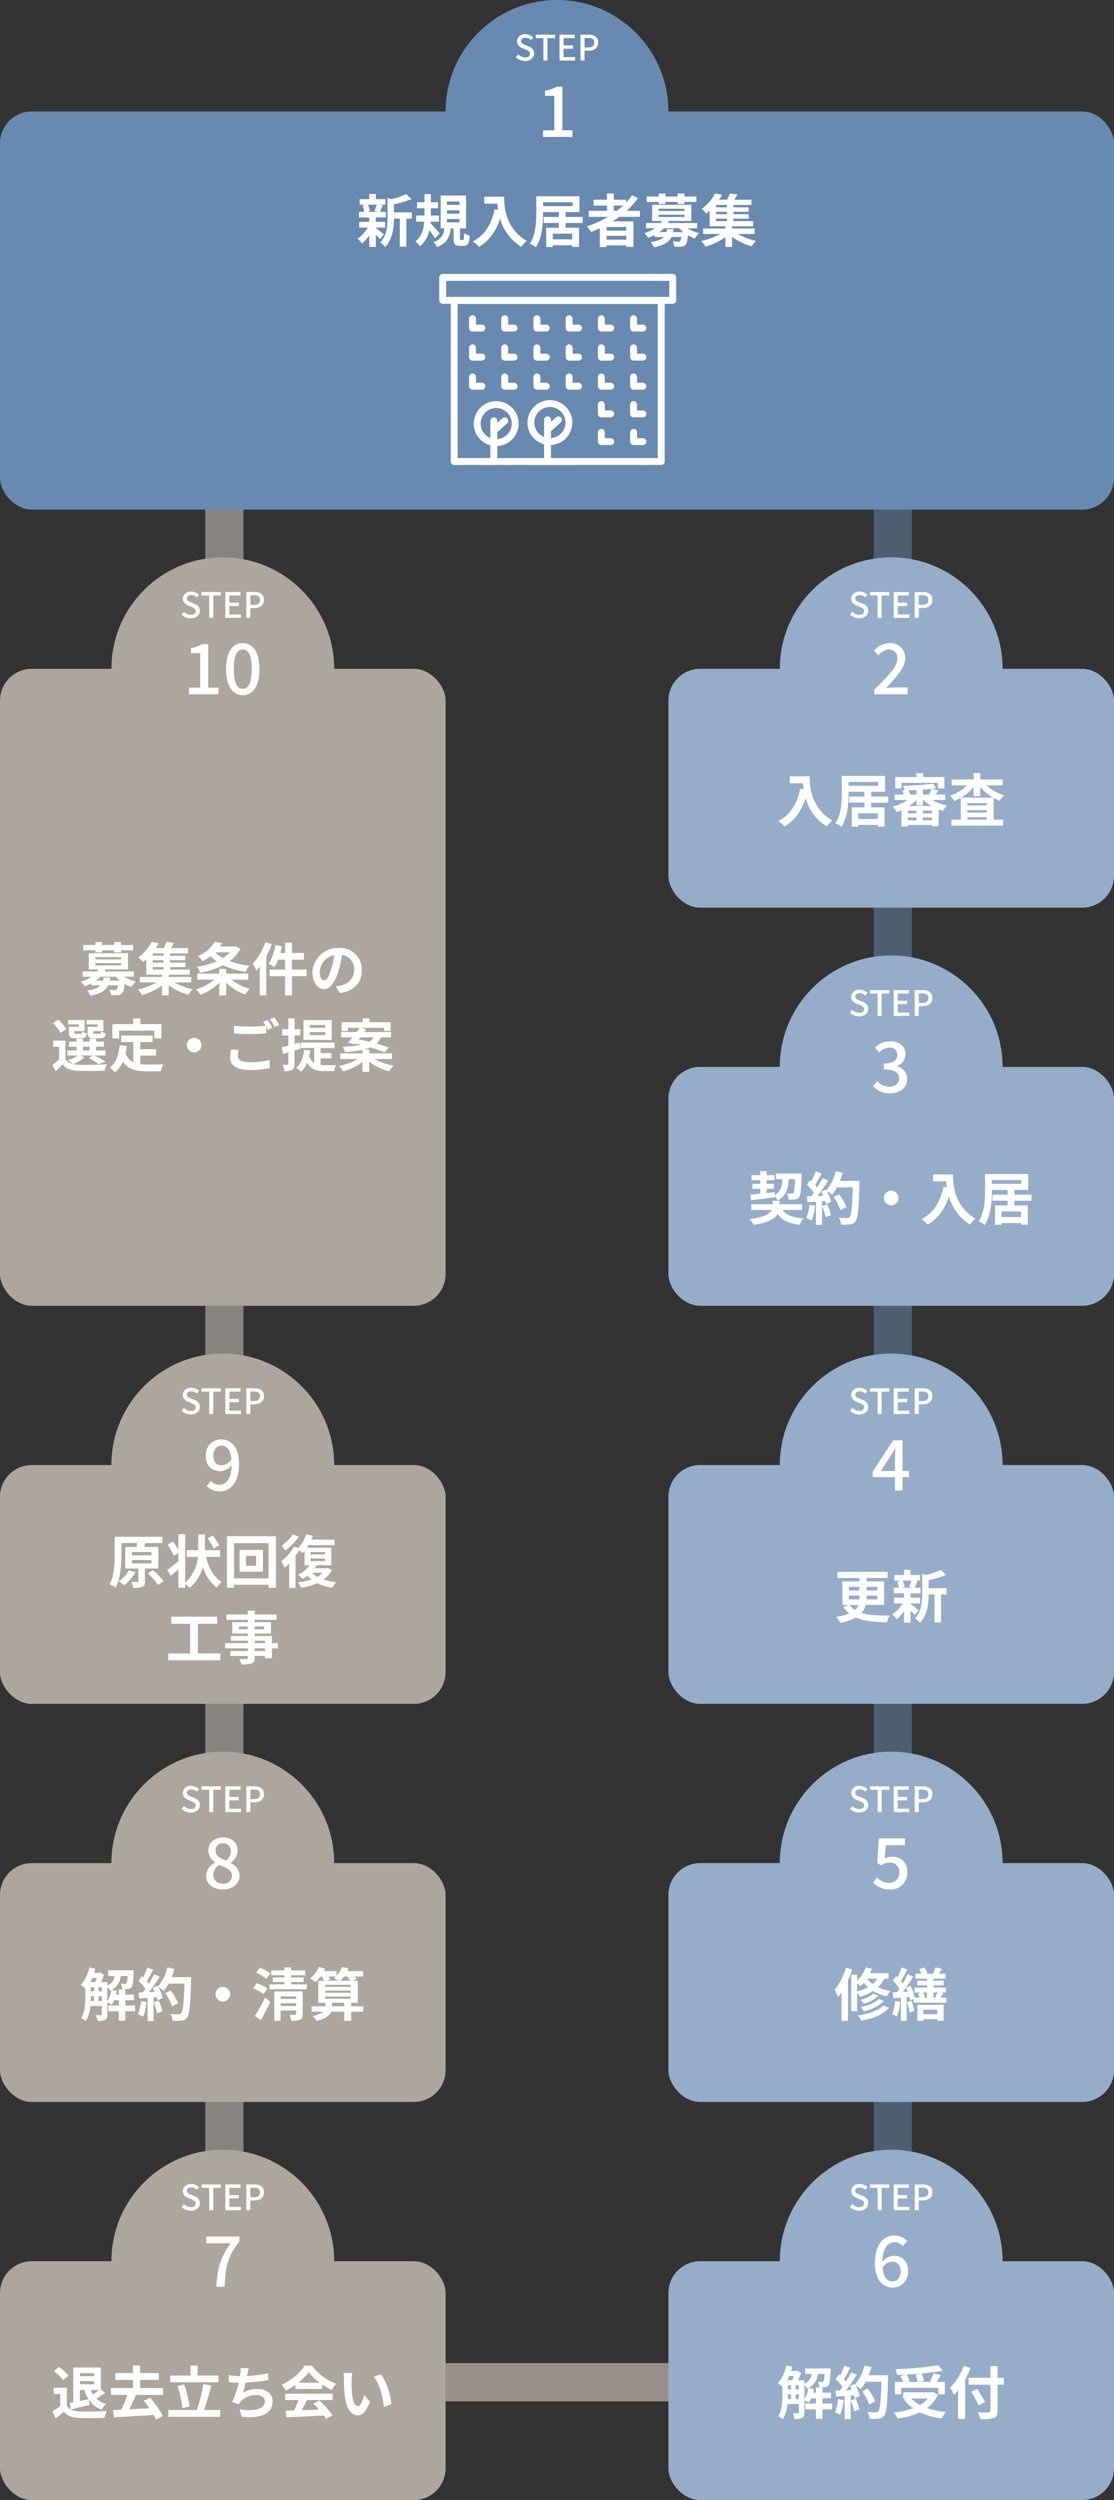 <svg xmlns="http://www.w3.org/2000/svg" xmlns:xlink="http://www.w3.org/1999/xlink" width="350" height="785" viewBox="0 0 350 785" preserveAspectRatio="none"><rect x="0" y="0" width="350" height="785" fill="#333333" stroke="none"/><defs><clipPath id="a"><rect width="74.444" height="60" fill="#fff"/></clipPath></defs><g transform="translate(-25 -1732)"><path d="M6,74H-6V0H6Z" transform="translate(237.5 2480) rotate(90)" fill="#c1b6ad" opacity="0.7"/><path d="M6,595H-6V0H6Z" transform="translate(305.5 1887)" fill="#688ab1" opacity="0.495"/><path d="M6,595H-6V0H6Z" transform="translate(95.5 1887)" fill="#aca69e" opacity="0.7"/><rect width="140" height="75" rx="10" transform="translate(235 1942)" fill="#95adc8"/><rect width="140" height="200" rx="10" transform="translate(25 1942)" fill="#aca69e"/><rect width="140" height="75" rx="10" transform="translate(235 2067)" fill="#95adc8"/><rect width="140" height="75" rx="10" transform="translate(235 2192)" fill="#95adc8"/><rect width="140" height="75" rx="10" transform="translate(25 2192)" fill="#aca69e"/><rect width="140" height="75" rx="10" transform="translate(235 2317)" fill="#95adc8"/><rect width="140" height="75" rx="10" transform="translate(25 2317)" fill="#aca69e"/><rect width="140" height="75" rx="10" transform="translate(235 2442)" fill="#95adc8"/><rect width="140" height="75" rx="10" transform="translate(25 2442)" fill="#aca69e"/><circle cx="35" cy="35" r="35" transform="translate(270 1907)" fill="#95adc8"/><circle cx="35" cy="35" r="35" transform="translate(60 1907)" fill="#aca69e"/><circle cx="35" cy="35" r="35" transform="translate(270 2032)" fill="#95adc8"/><circle cx="35" cy="35" r="35" transform="translate(270 2157)" fill="#95adc8"/><circle cx="35" cy="35" r="35" transform="translate(60 2157)" fill="#aca69e"/><circle cx="35" cy="35" r="35" transform="translate(270 2282)" fill="#95adc8"/><circle cx="35" cy="35" r="35" transform="translate(60 2282)" fill="#aca69e"/><circle cx="35" cy="35" r="35" transform="translate(270 2407)" fill="#95adc8"/><circle cx="35" cy="35" r="35" transform="translate(60 2407)" fill="#aca69e"/><circle cx="35" cy="35" r="35" transform="translate(165 1732)" fill="#688ab1"/><rect width="350" height="125" rx="10" transform="translate(25 1767)" fill="#688ab1"/><path d="M-56.682-11.718a13.454,13.454,0,0,1-.666,1.98l1.188.252h-3.528l.9-.252a7.1,7.1,0,0,0-.612-1.98Zm-.234,7.182h2.97v-1.8h-2.97V-7.722h3.132V-9.486H-55.6c.252-.54.54-1.26.864-2.034l-1.044-.2h1.854v-1.746h-2.988V-15.1h-2.07v1.638H-62.01v1.746h2.016l-1.1.252a8.339,8.339,0,0,1,.54,1.98h-1.656v1.764h3.222v1.386h-3.168v1.8h2.736a11.809,11.809,0,0,1-3.24,3.474A7.911,7.911,0,0,1-61.272.45a12.714,12.714,0,0,0,2.286-2.538V1.53h2.07V-2.3A16.845,16.845,0,0,1-55.6-.9l1.242-1.53c-.414-.324-1.908-1.512-2.556-1.962Zm11.3-4.788h-5.616v-2.52A29.169,29.169,0,0,0-45.7-13.5l-1.71-1.566A21.186,21.186,0,0,1-52-13.482l-1.242-.342V-7.6c0,2.484-.216,5.544-2.286,7.74A4.933,4.933,0,0,1-54,1.6c2.376-2.466,2.754-6.264,2.772-8.946h1.836v8.8h2.07v-8.8h1.71ZM-36.864-2.7c-.4-.5-2.124-2.484-2.88-3.258l.036-.432h2.61V-8.334h-2.538V-10.6h2.25v-1.89h-2.25v-2.574h-2v2.574h-2.34v1.89h2.34v2.268h-2.61V-6.39h2.538c-.18,2.268-.81,4.734-2.79,6.192a7.771,7.771,0,0,1,1.458,1.53A8.887,8.887,0,0,0-40.1-3.726a29.113,29.113,0,0,1,1.8,2.592Zm2.286-4.536h3.942v1.062h-3.942Zm0-2.736h3.942V-8.91h-3.942Zm0-2.754h3.942v1.062h-3.942ZM-30.186-.648c-.27,0-.306-.054-.306-.54v-3.1h1.926V-14.616h-7.992V-4.284h1.152a4.413,4.413,0,0,1-3.42,4.266,5.681,5.681,0,0,1,1.152,1.6C-34.506.378-33.7-1.638-33.39-4.284h.918v3.132c0,1.764.342,2.358,1.926,2.358h1.188c1.278,0,1.764-.648,1.944-3.2a6.033,6.033,0,0,1-1.764-.774c-.036,1.89-.108,2.124-.4,2.124Zm7.344-13.59v2.178h4.1c.054.612.126,1.26.252,1.944l-1.1-.2c-.99,4.734-3.132,8.208-6.876,10.1A17.1,17.1,0,0,1-24.5,1.53c3.132-1.872,5.292-4.86,6.642-8.892a15.209,15.209,0,0,0,6.624,8.874A11.524,11.524,0,0,1-9.5-.36c-6.624-3.906-7.11-10.476-7.11-13.878ZM4.77-.846h-6.1V-2.628h6.1ZM-4.374-12.492H4.9v1.224h-9.27ZM8.064-5.976V-7.884H2.7V-9.4H7.056v-4.968H-6.516V-9.09c0,2.844-.162,6.858-2.016,9.594A9.14,9.14,0,0,1-6.624,1.62c1.962-2.934,2.25-7.6,2.25-10.71V-9.4H.576v1.512h-4.77v1.908H.576V-4.5h-3.96V1.566h2.052v-.54h6.1v.522H6.912V-4.5H2.7V-5.976Zm9.774-5.472h2.934A24.58,24.58,0,0,1,18.828-9.81h-.99Zm3.924,7.866H15.57V-4.734h6.192ZM15.57-.738V-1.962h6.192V-.738ZM26.064-7.92V-9.81H21.888a26.328,26.328,0,0,0,3.546-3.96L23.6-14.706a21.92,21.92,0,0,1-1.854,2.286V-13.3H17.838v-1.944H15.714V-13.3h-4.23v1.854h4.23V-9.81H9.936v1.89h6.12A31.893,31.893,0,0,1,9.378-4.932a11.648,11.648,0,0,1,1.3,1.764c.918-.342,1.854-.738,2.754-1.134V1.584H15.57v-.54h6.192v.468h2.25V-6.48H17.46c.738-.468,1.422-.936,2.124-1.44Zm5.9-4.05h2.088v-.63h3.852v.63h2.106v-.63h3.8v-1.692h-3.8v-.936H37.908v.936H34.056v-.936H31.968v.936h-3.78V-12.6h3.78Zm2.61,7.92c-.054.342-.108.648-.18.936H32.184a9.3,9.3,0,0,0,1.4-1.206h4.824a10.033,10.033,0,0,0,1.26,1.206h-3.2a7.811,7.811,0,0,0,.162-.936ZM31.95-8.586h8.1v.72h-8.1Zm0-1.872h8.1v.7h-8.1ZM44.064-4.32V-5.976H34.848c.126-.216.234-.432.342-.648h7.02V-11.7H29.9v5.076h3.078a6.752,6.752,0,0,1-.432.648h-4.59V-4.32h2.808A12.238,12.238,0,0,1,27.4-2.808,4.772,4.772,0,0,1,28.62-1.3a18.349,18.349,0,0,0,2.07-.9v.612h2.88c-.7.738-1.944,1.26-4.158,1.6a5.973,5.973,0,0,1,1.026,1.638c3.258-.648,4.77-1.674,5.526-3.24h3.078a2.392,2.392,0,0,1-.378,1.3.789.789,0,0,1-.576.162c-.306,0-1.008-.018-1.728-.09a3.961,3.961,0,0,1,.522,1.674,20.281,20.281,0,0,0,2.16-.018A2.137,2.137,0,0,0,40.356.918c.4-.414.612-1.278.774-3.024A11.345,11.345,0,0,0,43.308-1.1a8.4,8.4,0,0,1,1.368-1.71A12.109,12.109,0,0,1,41.022-4.32Zm5.922-3.024h3.4v.774h-3.4Zm3.4-3.564h-3.4v-.738h3.4Zm0,2.16h-3.4V-9.5h3.4Zm8.694,6.21v-1.71H55.008v-.7h6.606V-6.57H55.44v-.774h4.788v-1.4H55.44V-9.5h4.77v-1.4H55.44v-.738h5.652V-13.3H55.71c.324-.5.666-1.08.972-1.656l-2.412-.288a16.4,16.4,0,0,1-.792,1.944H50.922a18.272,18.272,0,0,0,.972-1.548l-2.214-.414a14.462,14.462,0,0,1-4.266,4.9,6.729,6.729,0,0,1,1.512,1.44c.36-.288.7-.576,1.026-.882v4.86H52.9v.7H45.918v1.71h5.364A21.794,21.794,0,0,1,45.324-.324,11.586,11.586,0,0,1,46.692,1.44,20.159,20.159,0,0,0,52.9-1.53V1.548h2.106V-1.6A19.925,19.925,0,0,0,61.182,1.35,8.587,8.587,0,0,1,62.514-.36a21.216,21.216,0,0,1-5.76-2.178Z" transform="translate(200 1808)" fill="#fff"/><path d="M-31.842-14.238v2.178h4.1c.054.612.126,1.26.252,1.944l-1.1-.2c-.99,4.734-3.132,8.208-6.876,10.1A17.1,17.1,0,0,1-33.5,1.53c3.132-1.872,5.292-4.86,6.642-8.892a15.209,15.209,0,0,0,6.624,8.874A11.524,11.524,0,0,1-18.5-.36c-6.624-3.906-7.11-10.476-7.11-13.878ZM-4.23-.846h-6.1V-2.628h6.1Zm-9.144-11.646H-4.1v1.224h-9.27ZM-.936-5.976V-7.884H-6.3V-9.4h4.356v-4.968H-15.516V-9.09c0,2.844-.162,6.858-2.016,9.594A9.14,9.14,0,0,1-15.624,1.62c1.962-2.934,2.25-7.6,2.25-10.71V-9.4h4.95v1.512h-4.77v1.908h4.77V-4.5h-3.96V1.566h2.052v-.54h6.1v.522h2.142V-4.5H-6.3V-5.976ZM3.24-12.2H14.634v1.764h2.088V-14H10.08v-1.224H7.938V-14H1.26v3.564H3.24ZM5.6-4.914A16.236,16.236,0,0,0,7.938-6.75v1.656H9.954V-6.8H10.1a14.12,14.12,0,0,0,2.592,1.89ZM9.936-.432v-.882H12.8v.882ZM5.22-1.314H7.938v.882H5.22Zm2.718-1.3H5.22v-.846H7.938Zm4.86,0H9.936v-.846H12.8ZM7.938-8.532H5.994A4.961,4.961,0,0,0,5.4-9.846c.828-.018,1.692-.036,2.538-.09Zm2.016,0v-1.512c.936-.072,1.854-.162,2.7-.252a13.2,13.2,0,0,1-.774,1.764ZM16.992-6.8V-8.532H13.968c.252-.378.54-.81.846-1.26l-2.124-.522c.522-.054,1.008-.126,1.476-.2l-1.1-1.422a82.261,82.261,0,0,1-9.342.666,5.177,5.177,0,0,1,.432,1.386L3.4-9.738A7.33,7.33,0,0,1,3.96-8.532H1.044V-6.8H5.22A18.884,18.884,0,0,1,.414-4.68,8.29,8.29,0,0,1,1.782-2.988c.468-.162.936-.378,1.422-.594V1.512H5.22V1.044H12.8v.414H14.9V-3.834a13.05,13.05,0,0,0,1.332.468A7.914,7.914,0,0,1,17.55-5.058a17.917,17.917,0,0,1-4.7-1.746Zm4.986-.756a15.054,15.054,0,0,0,3.906-3.384v2.9H27.99v-2.826A14.957,14.957,0,0,0,32-7.56ZM23.94-.63v-.756h6.048V-.63Zm0-2.988h6.048v.756H23.94Zm6.048-1.476H23.94v-.72h6.048Zm5.04-6.3v-1.854H27.99v-2H25.884v2H18.99v1.854h4.842a14.045,14.045,0,0,1-5.346,3.24A8.96,8.96,0,0,1,19.818-6.5a15.134,15.134,0,0,0,2.034-.99V-.63h-2.97V1.242H35.154V-.63H32.2V-7.452a12.842,12.842,0,0,0,1.89.882,8.115,8.115,0,0,1,1.386-1.71,14.624,14.624,0,0,1-5.526-3.114Z" transform="translate(305 1990)" fill="#fff"/><path d="M-40.032-11.97h2.088v-.63h3.852v.63h2.106v-.63h3.8v-1.692h-3.8v-.936h-2.106v.936h-3.852v-.936h-2.088v.936h-3.78V-12.6h3.78Zm2.61,7.92c-.054.342-.108.648-.18.936h-2.214a9.3,9.3,0,0,0,1.4-1.206h4.824a10.033,10.033,0,0,0,1.26,1.206h-3.2a7.811,7.811,0,0,0,.162-.936ZM-40.05-8.586h8.1v.72h-8.1Zm0-1.872h8.1v.7h-8.1ZM-27.936-4.32V-5.976h-9.216c.126-.216.234-.432.342-.648h7.02V-11.7H-42.1v5.076h3.078a6.752,6.752,0,0,1-.432.648h-4.59V-4.32h2.808A12.238,12.238,0,0,1-44.6-2.808,4.772,4.772,0,0,1-43.38-1.3a18.348,18.348,0,0,0,2.07-.9v.612h2.88c-.7.738-1.944,1.26-4.158,1.6a5.973,5.973,0,0,1,1.026,1.638c3.258-.648,4.77-1.674,5.526-3.24h3.078a2.392,2.392,0,0,1-.378,1.3.789.789,0,0,1-.576.162c-.306,0-1.008-.018-1.728-.09a3.961,3.961,0,0,1,.522,1.674,20.281,20.281,0,0,0,2.16-.018A2.137,2.137,0,0,0-31.644.918c.4-.414.612-1.278.774-3.024A11.345,11.345,0,0,0-28.692-1.1a8.4,8.4,0,0,1,1.368-1.71A12.109,12.109,0,0,1-30.978-4.32Zm5.922-3.024h3.4v.774h-3.4Zm3.4-3.564h-3.4v-.738h3.4Zm0,2.16h-3.4V-9.5h3.4Zm8.694,6.21v-1.71h-7.074v-.7h6.606V-6.57H-16.56v-.774h4.788v-1.4H-16.56V-9.5h4.77v-1.4h-4.77v-.738h5.652V-13.3H-16.29c.324-.5.666-1.08.972-1.656l-2.412-.288a16.4,16.4,0,0,1-.792,1.944h-2.556a18.271,18.271,0,0,0,.972-1.548l-2.214-.414a14.462,14.462,0,0,1-4.266,4.9,6.729,6.729,0,0,1,1.512,1.44c.36-.288.7-.576,1.026-.882v4.86h4.95v.7h-6.984v1.71h5.364A21.794,21.794,0,0,1-26.676-.324,11.586,11.586,0,0,1-25.308,1.44,20.159,20.159,0,0,0-19.1-1.53V1.548h2.106V-1.6A19.925,19.925,0,0,0-10.818,1.35,8.586,8.586,0,0,1-9.486-.36a21.216,21.216,0,0,1-5.76-2.178ZM2.2-11.97A9.783,9.783,0,0,1,.018-10.188,10.648,10.648,0,0,1-2.358-11.97Zm1.872-1.908-.378.09H-.9c.252-.342.486-.7.7-1.062l-2.358-.414a11.2,11.2,0,0,1-5.274,4.5A7.022,7.022,0,0,1-6.318-9.18a18.385,18.385,0,0,0,2.484-1.584,13.592,13.592,0,0,0,1.89,1.62A24.241,24.241,0,0,1-8.1-7.47a8.707,8.707,0,0,1,.99,1.908A25.185,25.185,0,0,0,.108-7.92a22.918,22.918,0,0,0,7.02,2.034,10,10,0,0,1,1.26-1.908A25.765,25.765,0,0,1,2.16-9.2,11.54,11.54,0,0,0,5.526-13.05ZM8.01-3.4v-1.89H1.062V-6.786H-1.1v1.494H-7.992V-3.4h5.31A15.132,15.132,0,0,1-8.424-.378,10.741,10.741,0,0,1-7.038,1.368,16.264,16.264,0,0,0-1.1-2.448V1.566h2.16V-2.466A16.476,16.476,0,0,0,7.038,1.26,10.13,10.13,0,0,1,8.46-.522,15.605,15.605,0,0,1,2.736-3.4Zm5.382-11.772a19.06,19.06,0,0,1-4,6.732A14.628,14.628,0,0,1,10.548-6.21c.36-.4.72-.846,1.08-1.3V1.548h2.034v-12.24a30.493,30.493,0,0,0,1.764-3.834Zm12.942,8.6H21.726v-3.1h3.762v-2.088H21.726v-3.258h-2.16v3.258H18.072c.2-.684.378-1.368.522-2.07l-2.07-.432A16.522,16.522,0,0,1,14.4-8.37a13.833,13.833,0,0,1,1.854,1.026A12.7,12.7,0,0,0,17.37-9.666h2.2v3.1h-4.86v2.088h4.86V1.566h2.16V-4.482h4.608Zm17.352.234a6.855,6.855,0,0,0-7.272-7.02,8,8,0,0,0-8.262,7.7c0,3.042,1.656,5.238,3.654,5.238,1.962,0,3.51-2.232,4.59-5.868a36.4,36.4,0,0,0,1.08-4.878,4.45,4.45,0,0,1,3.78,4.752,4.885,4.885,0,0,1-4.1,4.824,13.844,13.844,0,0,1-1.674.288L36.828.846C41.364.144,43.686-2.538,43.686-6.336Zm-13.23.45a5.666,5.666,0,0,1,4.572-5.22,27.018,27.018,0,0,1-.954,4.356c-.738,2.43-1.44,3.564-2.2,3.564C31.176-3.186,30.456-4.068,30.456-5.886ZM-39.33,11.4h-3.15v1.746c0,1.44.414,1.854,2.034,1.854h1.926c1.134,0,1.6-.342,1.782-1.584a4.59,4.59,0,0,1-1.494-.54c-.072.612-.144.72-.5.72h-1.458c-.45,0-.54-.072-.54-.468v-.36h3.222V9.294h-5.31v1.35h3.492Zm-5.9,0h-3.15v1.746c0,1.44.45,1.854,2.034,1.854h1.89c1.08,0,1.566-.342,1.746-1.566a4.2,4.2,0,0,1-1.476-.54c-.072.594-.144.7-.5.7H-46.08c-.468,0-.54-.072-.54-.45v-.378h3.186V9.294h-5.2v1.35h3.4Zm-3.96.738a12.875,12.875,0,0,0-2.52-2.97l-1.692,1.08a12.663,12.663,0,0,1,2.394,3.078Zm5.238,5.508h2.088v1.188h-2.088Zm-1.026,2.772h4.194l-1.368.774a17.952,17.952,0,0,1,3.132,1.962l2.178-.792a26.95,26.95,0,0,0-3.474-1.944h3.51V18.834h-3.024V17.646h2.466V16.08h-2.466v-.954h-2.034v.954h-2.088v-.954h-1.98v.954h-2.412v1.566h2.412v1.188H-48.87v1.584h3.42a11.119,11.119,0,0,1-3.186,1.44,12.752,12.752,0,0,1,1.512,1.26,3.462,3.462,0,0,1-2.322-1.62v-5.76H-53.28V17.7h1.854v3.978a26.834,26.834,0,0,1-2.124,1.674l1.008,2.034c.864-.774,1.566-1.476,2.25-2.2,1.08,1.4,2.556,1.926,4.716,2.016,2.25.108,6.228.072,8.514-.054a8.928,8.928,0,0,1,.63-2,87.529,87.529,0,0,1-9.144.162,7.36,7.36,0,0,1-1.476-.18,13.1,13.1,0,0,0,3.636-2.178Zm12.4-7.812h11.07v2.466H-19.3v-4.5h-6.588v-1.8h-2.268v1.8h-6.534v4.5h2.106Zm6.678,7.848h4.95V18.438H-25.9v-2.25h3.852V14.154h-9.9v2.034h3.834v6.354a4.845,4.845,0,0,1-2.448-2.826c.162-.72.288-1.476.4-2.286l-2.232-.216c-.324,3.078-1.206,5.562-3.15,7a13.108,13.108,0,0,1,1.764,1.458,9.022,9.022,0,0,0,2.394-3.4c1.656,2.556,4.122,3.1,7.434,3.1h4.5A8,8,0,0,1-18.7,23.19c-1.206.054-4.176.054-5.148.054a18.6,18.6,0,0,1-2.052-.108Zm16.9-5.6a2.32,2.32,0,0,0-2.3,2.3,2.32,2.32,0,0,0,2.3,2.3,2.32,2.32,0,0,0,2.3-2.3A2.32,2.32,0,0,0-9,14.856Zm14.04,3.87L2.664,18.51A13.153,13.153,0,0,0,2.322,21.1c0,2.484,2.07,3.87,6.192,3.87a27.6,27.6,0,0,0,6.246-.63l-.018-2.52a25.64,25.64,0,0,1-6.318.7c-2.592,0-3.69-.81-3.69-1.98A6.746,6.746,0,0,1,5.04,18.726ZM14.112,9.24l-1.422.576a13.282,13.282,0,0,1,.774,1.278c-1.386.126-3.33.234-5.04.234a42.231,42.231,0,0,1-4.9-.234v2.394c1.458.108,3.024.2,4.914.2,1.71,0,3.942-.126,5.2-.216V11.454c.162.306.324.612.45.882l1.458-.63A26.577,26.577,0,0,0,14.112,9.24Zm2.142-.81-1.44.576a19.084,19.084,0,0,1,1.458,2.484l1.44-.612A25.7,25.7,0,0,0,16.254,8.43Zm15.912,3.294h-4.86v-.9h4.86Zm0,2.286h-4.86v-.918h4.86Zm2.052-4.7H25.344v6.21h8.874Zm-9.774,8.982-.288-1.926-1.62.432V14.136h1.8v-1.98h-1.8v-3.4H20.592v3.4H18.648v1.98h1.944v3.186c-.81.2-1.53.4-2.142.522l.486,2.07c.522-.144,1.062-.306,1.656-.468v3.6c0,.234-.09.306-.306.306-.216.018-.828.018-1.494,0a7.037,7.037,0,0,1,.558,1.962,4.442,4.442,0,0,0,2.484-.414c.54-.324.7-.846.7-1.836V18.87Zm6.282,3.042h3.438V19.662H30.726V18.078h4.392V16.35H24.48v1.728h4.23v4.7a4.041,4.041,0,0,1-1.566-2.106,16.361,16.361,0,0,0,.342-1.818l-1.944-.234c-.27,2.448-1.008,4.446-2.5,5.634a12.288,12.288,0,0,1,1.584,1.278A7.919,7.919,0,0,0,26.5,22.7c1.224,2.178,3.042,2.61,5.4,2.61h3.132a6.31,6.31,0,0,1,.576-1.872c-.774.018-3.006.018-3.618.018-.45,0-.846-.018-1.26-.054ZM43.164,14.73h4.212a3.765,3.765,0,0,1-1.35,1.368c-1.152-.288-2.3-.54-3.348-.738Zm10.008,6.786V19.752H46.008V18.528H44.334a11.559,11.559,0,0,0,2.016-.648,39.547,39.547,0,0,1,4.464,1.512l1.278-1.512c-1.008-.378-2.34-.792-3.8-1.206A5.347,5.347,0,0,0,49.68,14.73h3.168V13.056H44.442c.216-.288.414-.576.612-.846l-1.638-.486h7.236v.99h2.07V9.96h-6.66V8.772H43.92V9.96H37.314v2.754h1.98v-.99h3.69c-.288.414-.63.864-.972,1.332H37.188V14.73h3.546c-.5.612-.972,1.188-1.4,1.656l2.034.558.234-.27c.54.108,1.116.252,1.692.378a35.726,35.726,0,0,1-5.634.63,5.407,5.407,0,0,1,.7,1.656,39.331,39.331,0,0,0,5.526-.7v1.116h-7v1.764h5.49a17.313,17.313,0,0,1-5.94,2.142,8.12,8.12,0,0,1,1.314,1.728,15.933,15.933,0,0,0,6.138-2.934v3.1h2.124v-3.2a16.444,16.444,0,0,0,6.282,3.024,9.434,9.434,0,0,1,1.368-1.818,17.938,17.938,0,0,1-6.012-2.034Z" transform="translate(95 2043)" fill="#fff"/><path d="M-44.028-6.156c2.034-.234,4.824-.558,7.47-.9v-.252a5.806,5.806,0,0,1,.9,1.242c2.61-1.4,3.276-3.636,3.492-6.678H-30.2c-.126,2.9-.27,4.05-.522,4.356a.633.633,0,0,1-.558.216c-.27,0-.846,0-1.494-.054a4.352,4.352,0,0,1,.558,1.908,15.572,15.572,0,0,0,2-.072,1.711,1.711,0,0,0,1.26-.7c.468-.594.648-2.322.81-6.642.018-.234.018-.81.018-.81h-8.082v1.8h2.052c-.144,2.268-.576,3.924-2.412,5l-.018-.954-2.556.27V-9.7h2.286v-1.6H-39.15V-12.42h2.52v-1.6h-2.52v-1.224h-1.98v1.224H-43.9v1.6h2.772V-11.3H-43.6v1.6h2.466v1.494c-1.152.108-2.2.216-3.06.288ZM-27.99-3.078v-1.8h-7.074V-5.94h-2.16v1.062h-6.75v1.8h6.48c-.594,1.134-2.322,2.25-6.93,2.88A11.359,11.359,0,0,1-43.2,1.6c4.59-.648,6.66-1.98,7.542-3.438,1.368,2,3.42,3.006,6.858,3.42A8.987,8.987,0,0,1-27.5-.468c-3.366-.2-5.454-.954-6.624-2.61Zm2.268-1.638A13.087,13.087,0,0,1-26.676-.54a10.58,10.58,0,0,1,1.638.774,16.642,16.642,0,0,0,1.08-4.644Zm4.014.4A18.32,18.32,0,0,1-20.646-.846l1.692-.594a20.527,20.527,0,0,0-1.17-3.384Zm5.616-7.884a20.643,20.643,0,0,0,.882-2.574l-2.2-.468a14.332,14.332,0,0,1-2.97,5.994l-.126-.216-1.512.666c.216.378.432.81.63,1.242l-1.818.072a57.947,57.947,0,0,0,3.438-4.878l-1.818-.756a28.145,28.145,0,0,1-1.656,2.952c-.18-.234-.4-.5-.63-.756.648-1.008,1.386-2.394,2.034-3.636l-1.89-.666A23.794,23.794,0,0,1-25.038-12.1l-.432-.378L-26.478-11a16.957,16.957,0,0,1,2.16,2.466c-.27.4-.558.774-.828,1.116l-1.332.054.18,1.872,2.664-.18V1.584h1.89v-7.4l1.026-.072a9.8,9.8,0,0,1,.252.972l1.62-.756a14.336,14.336,0,0,0-1.4-3.366,13.754,13.754,0,0,1,1.692,1.188,14.83,14.83,0,0,0,1.53-2.322h4.968c-.2,6.138-.468,8.766-1.008,9.324a.888.888,0,0,1-.756.306c-.486,0-1.512,0-2.646-.108a5.117,5.117,0,0,1,.72,2.16,17.183,17.183,0,0,0,2.808-.054,2.231,2.231,0,0,0,1.728-.99c.756-.954,1.008-3.8,1.242-11.682.018-.27.018-.99.018-.99Zm2.034,8.226A16.93,16.93,0,0,0-16.4-8.01l-1.71.864a17,17,0,0,1,2.2,4.158ZM0-9.144a2.32,2.32,0,0,0-2.3,2.3A2.32,2.32,0,0,0,0-4.536a2.32,2.32,0,0,0,2.3-2.3A2.32,2.32,0,0,0,0-9.144Zm13.158-5.094v2.178h4.1c.054.612.126,1.26.252,1.944l-1.1-.2c-.99,4.734-3.132,8.208-6.876,10.1A17.1,17.1,0,0,1,11.5,1.53c3.132-1.872,5.292-4.86,6.642-8.892a15.209,15.209,0,0,0,6.624,8.874A11.524,11.524,0,0,1,26.5-.36c-6.624-3.906-7.11-10.476-7.11-13.878ZM40.77-.846h-6.1V-2.628h6.1ZM31.626-12.492H40.9v1.224h-9.27ZM44.064-5.976V-7.884H38.7V-9.4h4.356v-4.968H29.484V-9.09c0,2.844-.162,6.858-2.016,9.594A9.14,9.14,0,0,1,29.376,1.62c1.962-2.934,2.25-7.6,2.25-10.71V-9.4h4.95v1.512h-4.77v1.908h4.77V-4.5h-3.96V1.566h2.052v-.54h6.1v.522h2.142V-4.5H38.7V-5.976Z" transform="translate(305 2115)" fill="#fff"/><path d="M-10.332-4.068A3.929,3.929,0,0,1-11.376-2.5a6.832,6.832,0,0,1-1.746-1.566ZM-13.3-6.984H-9.99v.576c0,.2,0,.4-.018.594H-13.3Zm0-2.754H-9.99v1.152H-13.3Zm8.946,0v1.152H-7.74V-9.738Zm0,3.924h-3.4c.018-.2.018-.4.018-.576v-.594h3.384Zm2.124,1.746v-7.4H-7.74v-1.062h6.624v-1.908H-16.884v1.908H-9.99v1.062h-5.328v7.4h1.908l-1.638.666a8.678,8.678,0,0,0,1.854,2.016A17.473,17.473,0,0,1-17.262-.324a9.943,9.943,0,0,1,1.3,1.908A16.244,16.244,0,0,0-11.088-.108C-8.514,1.026-5.2,1.3-1.3,1.386A5.188,5.188,0,0,1-.378-.738c-3.654.018-6.606-.054-8.946-.828a5.9,5.9,0,0,0,1.314-2.5Zm8.55-7.65a13.455,13.455,0,0,1-.666,1.98l1.188.252H3.312l.9-.252a7.1,7.1,0,0,0-.612-1.98ZM6.084-4.536h2.97v-1.8H6.084V-7.722H9.216V-9.486H7.4c.252-.54.54-1.26.864-2.034l-1.044-.2H9.072v-1.746H6.084V-15.1H4.014v1.638H.99v1.746H3.006l-1.1.252a8.339,8.339,0,0,1,.54,1.98H.792v1.764H4.014v1.386H.846v1.8H3.582A11.809,11.809,0,0,1,.342-1.062,7.911,7.911,0,0,1,1.728.45,12.714,12.714,0,0,0,4.014-2.088V1.53h2.07V-2.3A16.845,16.845,0,0,1,7.4-.9L8.64-2.43c-.414-.324-1.908-1.512-2.556-1.962Zm11.3-4.788H11.772v-2.52A29.169,29.169,0,0,0,17.3-13.5l-1.71-1.566A21.185,21.185,0,0,1,11-13.482l-1.242-.342V-7.6c0,2.484-.216,5.544-2.286,7.74A4.933,4.933,0,0,1,9,1.6c2.376-2.466,2.754-6.264,2.772-8.946h1.836v8.8h2.07v-8.8h1.71Z" transform="translate(305 2240)" fill="#fff"/><path d="M-29.556-3.924A9.214,9.214,0,0,1-32.724-.486,14.144,14.144,0,0,1-30.96.774a13.492,13.492,0,0,0,3.474-4.122Zm.99-3.222h6.12V-6.1h-6.12Zm0-2.52h6.12V-8.64h-6.12ZM-20.25-4.5v-6.768H-24.7l.378-1.224-.252-.018h5.634v-1.944H-33.948v5.328c0,2.808-.126,6.84-1.62,9.594a7.756,7.756,0,0,1,1.89,1.062c1.584-2.97,1.836-7.6,1.836-10.656V-12.51h4.932a11.225,11.225,0,0,1-.162,1.242h-3.582V-4.5h4.122V-.576c0,.216-.072.27-.342.27-.252.018-1.116.018-1.908-.018a7.419,7.419,0,0,1,.594,1.89,7.578,7.578,0,0,0,2.88-.306c.684-.288.846-.81.846-1.782V-4.5Zm-3.33,1.512a19.088,19.088,0,0,1,3.2,3.636L-18.612-.5a21.3,21.3,0,0,0-3.33-3.51Zm22.446-8.8A20.236,20.236,0,0,0-3.15-14.85l-1.6.882a22.387,22.387,0,0,1,1.872,3.2Zm.288,3.654V-10.26H-5.6v-4.95H-7.722v4.95h-3.654v2.124h3.528A12.2,12.2,0,0,1-11.826-.054v-15.21H-13.95v4.932a27.335,27.335,0,0,0-1.71-2.628l-1.674.972A21.141,21.141,0,0,1-15.39-8.5l1.44-.882v2.556c-1.3,1.116-2.628,2.16-3.492,2.79l1.08,1.836c.756-.612,1.584-1.35,2.412-2.088V1.53h2.124V.36a9.236,9.236,0,0,1,1.458,1.188,13.023,13.023,0,0,0,4.086-6.48A13.283,13.283,0,0,0-1.89,1.512,7.5,7.5,0,0,1-.342-.288c-2.484-1.53-4.1-4.482-4.968-7.848Zm11.3,2.79H7.29V-8.46h3.168ZM5.274-10.332v6.84h7.344v-6.84ZM3.546-1.4V-12.456H14.364V-1.4ZM1.314-14.652v16.2H3.546V.594H14.364v.954H16.7v-16.2Zm20.718-.576A15.04,15.04,0,0,1,18.5-11.664,16.38,16.38,0,0,1,19.62-10.1a22.129,22.129,0,0,0,4.3-4.392ZM31.374-3.15A7.209,7.209,0,0,1,29.7-1.872,7.377,7.377,0,0,1,28.062-3.15Zm-3.78-4.482h4.518v.792H27.594Zm0-2.034h4.518v.774H27.594Zm5.4,5-.36.072H28.89c.234-.306.432-.612.63-.918h4.572V-11H26.424c.18-.27.36-.558.522-.846H35.1v-1.728H27.828A10.825,10.825,0,0,0,28.3-14.76l-2.088-.486a10.81,10.81,0,0,1-2.556,4.338l-1.3-.486a15.354,15.354,0,0,1-4.014,4.626,13,13,0,0,1,1.116,2,15.936,15.936,0,0,0,1.4-1.332V1.6h2V-8.514c.4-.558.774-1.134,1.1-1.692a13.742,13.742,0,0,1,1.17.828c.18-.2.378-.414.558-.63v4.5h1.6a10.2,10.2,0,0,1-3.654,2.97A15.153,15.153,0,0,1,25.11-1.206,11.218,11.218,0,0,0,26.6-2.25a8.5,8.5,0,0,0,1.224,1.188,18.541,18.541,0,0,1-4.212.9,6.381,6.381,0,0,1,.918,1.728A19.676,19.676,0,0,0,29.682.126a14.918,14.918,0,0,0,4.734,1.4A6.969,6.969,0,0,1,35.622-.234a17.762,17.762,0,0,1-3.942-.792A8.113,8.113,0,0,0,34.272-4.05ZM-7.83,22.164V12.858h6.048V10.626H-16.164v2.232h5.886v9.306h-6.858v2.16H-.774v-2.16Zm21.1-.756h-3.24v-.846h3.24Zm-3.24-3.258h3.24v.774h-3.24Zm-5-3.582V13.7H7.848v.864Zm7.92-.864v.864H10.026V13.7Zm4.374,5.22H15.444V16.71H10.026v-.792h5.112V12.354H10.026v-.738H16.9V9.924H10.026V8.754H7.848v1.17H1.134v1.692H7.848v.738H2.97v3.564H7.848v.792H2.52v1.44H7.848v.774H.72v1.638H7.848v.846H2.376v1.548H7.848v.558c0,.324-.108.432-.45.45-.288,0-1.35,0-2.214-.036a6.6,6.6,0,0,1,.7,1.692,9.479,9.479,0,0,0,3.186-.306c.7-.306.954-.738.954-1.8v-.558h3.24v.738h2.178V20.562h1.872Z" transform="translate(95 2229)" fill="#fff"/><path d="M-14.2-15.192a20.385,20.385,0,0,1-3.564,6.948,16.829,16.829,0,0,1,1.026,2.3,14.39,14.39,0,0,0,1.134-1.512v9h2.034V-11.2c.5-1.116.954-2.286,1.332-3.4Zm3.492,4.968a10.285,10.285,0,0,1,1.062.864A9.918,9.918,0,0,0-8.6-10.44,11.931,11.931,0,0,0-7.272-9.054,13.675,13.675,0,0,1-10.71-7.722Zm6.318-1.494a7.013,7.013,0,0,1-1.44,1.656A8.464,8.464,0,0,1-7.56-11.718Zm3.582,0v-1.728H-6.66a12.668,12.668,0,0,0,.576-1.35l-1.926-.45a10.943,10.943,0,0,1-2.7,4.194V-12.96h-1.854V-1.44h1.854V-7.308a7.86,7.86,0,0,1,.936,1.3,15.52,15.52,0,0,0,4.1-1.854,13.588,13.588,0,0,0,4.284,1.71A8.627,8.627,0,0,1-.234-7.866,13.962,13.962,0,0,1-4.158-9.072a9.759,9.759,0,0,0,2-2.646ZM-3.816-5.346C-5-4.158-7.344-3.258-9.594-2.79A6.535,6.535,0,0,1-8.55-1.458,13.111,13.111,0,0,0-2.286-4.716ZM-5.58-6.984A10.8,10.8,0,0,1-9.72-5.04,5.559,5.559,0,0,1-8.586-3.816a11.644,11.644,0,0,0,4.572-2.52Zm3.06,3.672C-4.068-1.62-7.182-.648-10.494-.2a7.461,7.461,0,0,1,1.08,1.692C-5.742.828-2.556-.378-.684-2.574Zm3.726-1.4A13.119,13.119,0,0,1,.288-.54,9.554,9.554,0,0,1,1.782.18,15.237,15.237,0,0,0,2.844-4.446Zm3.726.342A14.139,14.139,0,0,1,5.76-1.062l1.494-.486a12.853,12.853,0,0,0-.918-3.24ZM14.49-1.962V-.576H10.134V-1.962ZM8.226,1.548h1.908V.972H14.49v.54h1.98V-3.51H8.226ZM3.69-7.578c.324-.414.63-.864.954-1.332a11.215,11.215,0,0,1,.54,1.242Zm7.578.2v1.656H10.134l.486-.162a5.242,5.242,0,0,0-.612-1.494Zm3.24,0c-.2.5-.486,1.1-.7,1.53l.36.126h-.918V-7.38Zm.936,1.656c.27-.414.594-.9.936-1.44l-.7-.216h1.476V-8.928H13.248v-.666H16.47V-11.07H13.248v-.648h3.816v-1.566H14.94c.306-.432.648-.936,1.026-1.476l-2.052-.5a12.242,12.242,0,0,1-.792,1.908l.216.072H10.926l.414-.162a7.21,7.21,0,0,0-.9-1.782l-1.62.54a9.172,9.172,0,0,1,.684,1.4H7.6v1.566h3.672v.648H8.19v1.476h3.078v.666H7.326V-7.38h1.98l-.972.288a6.753,6.753,0,0,1,.54,1.368H7.452a15.944,15.944,0,0,0-1.4-3.762l-1.4.576c.792-1.134,1.566-2.34,2.232-3.438l-1.692-.774c-.414.882-.954,1.926-1.548,2.934a9.269,9.269,0,0,0-.576-.738c.63-1.008,1.368-2.43,2.016-3.672l-1.818-.63a22.266,22.266,0,0,1-1.3,3.132c-.144-.144-.288-.288-.432-.414L.5-11.124a15.26,15.26,0,0,1,2.088,2.61c-.234.36-.486.72-.72,1.044C1.35-7.452.882-7.416.45-7.4L.666-5.544l2.376-.18v7.29h1.8V-5.868L5.76-5.94a10.048,10.048,0,0,1,.234,1.026l1.026-.45v1.188H17.352V-5.724Z" transform="translate(305 2365)" fill="#fff"/><path d="M-36.27-9.162a5.1,5.1,0,0,1,.864,1.224c.126-.054.252-.126.378-.18a9.9,9.9,0,0,1-1.242,3.51Zm-2.772,4.446V-6.21h1.026v1.494Zm-2.43-1.494h1.008v1.494H-41.49c.018-.414.018-.81.018-1.188Zm1.89-5.742c-.162.45-.324.918-.5,1.314h-1.548c.216-.414.414-.864.612-1.314Zm.54,2.88h1.026v1.35h-1.026Zm-2.43,0h1.008v1.35h-1.008Zm13.914,5.76h-3.06v-1.62h2.7v-1.8h-2.7v-1.62h-2.034v1.62h-.882c.108-.378.18-.774.252-1.152l-1.6-.324a5.481,5.481,0,0,0,2.826-4.374h2.088a5.641,5.641,0,0,1-.324,2.3.533.533,0,0,1-.486.2c-.252,0-.738-.018-1.3-.072a4.267,4.267,0,0,1,.486,1.728,13.293,13.293,0,0,0,1.818-.054,1.6,1.6,0,0,0,1.1-.594c.378-.468.54-1.71.63-4.572.018-.234.036-.684.036-.684H-36v1.746h2.016A3.77,3.77,0,0,1-36.27-9.54v-1.1h-2.016a20.2,20.2,0,0,0,.99-2.268l-1.224-.756-.27.09h-1.638c.144-.414.27-.846.378-1.278l-1.89-.4A12.6,12.6,0,0,1-44.6-9.72a11.6,11.6,0,0,1,1.4,1.152V-5.9c0,2.016-.09,4.7-1.3,6.552A7.4,7.4,0,0,1-43.02,1.6,11.216,11.216,0,0,0-41.6-3.132h3.582V-.54c0,.234-.09.306-.306.306s-.918,0-1.638-.036a5.713,5.713,0,0,1,.612,1.818,5.06,5.06,0,0,0,2.394-.36c.54-.306.684-.846.684-1.692V-4.3a10.061,10.061,0,0,1,1.4.756,7.677,7.677,0,0,0,.72-1.386h1.494v1.62h-3.33v1.836h3.33v2.97h2.034v-2.97h3.06Zm1.836-1.4A13.087,13.087,0,0,1-26.676-.54a10.58,10.58,0,0,1,1.638.774,16.642,16.642,0,0,0,1.08-4.644Zm4.014.4A18.32,18.32,0,0,1-20.646-.846l1.692-.594a20.527,20.527,0,0,0-1.17-3.384Zm5.616-7.884a20.643,20.643,0,0,0,.882-2.574l-2.2-.468a14.332,14.332,0,0,1-2.97,5.994l-.126-.216-1.512.666c.216.378.432.81.63,1.242l-1.818.072a57.947,57.947,0,0,0,3.438-4.878l-1.818-.756a28.145,28.145,0,0,1-1.656,2.952c-.18-.234-.4-.5-.63-.756.648-1.008,1.386-2.394,2.034-3.636l-1.89-.666A23.794,23.794,0,0,1-25.038-12.1l-.432-.378L-26.478-11a16.957,16.957,0,0,1,2.16,2.466c-.27.4-.558.774-.828,1.116l-1.332.054.18,1.872,2.664-.18V1.584h1.89v-7.4l1.026-.072a9.8,9.8,0,0,1,.252.972l1.62-.756a14.336,14.336,0,0,0-1.4-3.366,13.754,13.754,0,0,1,1.692,1.188,14.83,14.83,0,0,0,1.53-2.322h4.968c-.2,6.138-.468,8.766-1.008,9.324a.888.888,0,0,1-.756.306c-.486,0-1.512,0-2.646-.108a5.117,5.117,0,0,1,.72,2.16,17.183,17.183,0,0,0,2.808-.054,2.231,2.231,0,0,0,1.728-.99c.756-.954,1.008-3.8,1.242-11.682.018-.27.018-.99.018-.99Zm2.034,8.226A16.93,16.93,0,0,0-16.4-8.01l-1.71.864a17,17,0,0,1,2.2,4.158ZM0-9.144a2.32,2.32,0,0,0-2.3,2.3A2.32,2.32,0,0,0,0-4.536a2.32,2.32,0,0,0,2.3-2.3A2.32,2.32,0,0,0,0-9.144Zm14.9-4.248a13.556,13.556,0,0,0-3.258-1.764l-1.17,1.584a12.361,12.361,0,0,1,3.186,1.944ZM14.022-8.6a12.559,12.559,0,0,0-3.33-1.71l-1.134,1.6a13.98,13.98,0,0,1,3.24,1.89ZM11.934,1.314C12.942-.45,14-2.52,14.9-4.428L13.284-5.76A57.19,57.19,0,0,1,10.062-.018Zm6.228-4.446V-4h4.9v.864Zm4.9-3.024v.792h-4.9v-.792Zm2.034-1.566h-8.91V1.53h1.98V-1.71h4.9V-.594c0,.216-.09.27-.324.27-.234.018-1.08.018-1.818,0a7.132,7.132,0,0,1,.576,1.818,6.834,6.834,0,0,0,2.772-.324c.666-.288.828-.792.828-1.746Zm-3.618-2.2v-.738h3.888V-12.1H21.474v-.684h4.374v-1.53H21.474v-.936H19.35v.936H15.21v1.53h4.14v.684H15.7v1.44H19.35v.738h-4.7v1.53H26.424v-1.53Zm12.87,6.876v-1.1h3.78v1.1Zm-2.2-3.042H40.14v.666H32.148Zm3.348-6.3a5.527,5.527,0,0,1-.612.522,16.459,16.459,0,0,1,1.566.81H32.544l1.188-.432a5.453,5.453,0,0,0-.468-.9Zm3.564,0a11.516,11.516,0,0,1,.99,1.332H36.972a10.7,10.7,0,0,0,1.134-1.332ZM32.148-7.956H40.14v.666H32.148ZM40.14-9.774v.63H32.148v-.63Zm4,6.732h-3.8v-1.1h2.07v-6.912h-1.6l1.206-.54a5.724,5.724,0,0,0-.576-.792h2.646v-1.692h-4.95c.126-.27.252-.558.36-.828l-2.034-.486a7.889,7.889,0,0,1-1.71,2.736v-1.422H31.77c.144-.252.27-.522.4-.774l-2-.54A9.4,9.4,0,0,1,27.4-11.808a11.233,11.233,0,0,1,1.728,1.188,11.827,11.827,0,0,0,1.566-1.764h.378a8.155,8.155,0,0,1,.72,1.332h-1.8V-4.14h2.2v1.1H27.9V-1.35h3.6A7,7,0,0,1,28.134,0,7.832,7.832,0,0,1,29.5,1.566C32.31.846,33.57-.2,34.074-1.35h4.05V1.53h2.214V-1.35h3.8Z" transform="translate(95 2365)" fill="#fff"/><path d="M-27.27-9.162a5.1,5.1,0,0,1,.864,1.224c.126-.054.252-.126.378-.18a9.9,9.9,0,0,1-1.242,3.51Zm-2.772,4.446V-6.21h1.026v1.494Zm-2.43-1.494h1.008v1.494H-32.49c.018-.414.018-.81.018-1.188Zm1.89-5.742c-.162.45-.324.918-.5,1.314h-1.548c.216-.414.414-.864.612-1.314Zm.54,2.88h1.026v1.35h-1.026Zm-2.43,0h1.008v1.35h-1.008Zm13.914,5.76h-3.06v-1.62h2.7v-1.8h-2.7v-1.62h-2.034v1.62h-.882c.108-.378.18-.774.252-1.152l-1.6-.324a5.481,5.481,0,0,0,2.826-4.374h2.088a5.641,5.641,0,0,1-.324,2.3.533.533,0,0,1-.486.2c-.252,0-.738-.018-1.3-.072a4.267,4.267,0,0,1,.486,1.728,13.293,13.293,0,0,0,1.818-.054,1.6,1.6,0,0,0,1.1-.594c.378-.468.54-1.71.63-4.572.018-.234.036-.684.036-.684H-27v1.746h2.016A3.77,3.77,0,0,1-27.27-9.54v-1.1h-2.016a20.2,20.2,0,0,0,.99-2.268l-1.224-.756-.27.09h-1.638c.144-.414.27-.846.378-1.278l-1.89-.4A12.6,12.6,0,0,1-35.6-9.72a11.6,11.6,0,0,1,1.4,1.152V-5.9c0,2.016-.09,4.7-1.3,6.552A7.4,7.4,0,0,1-34.02,1.6,11.216,11.216,0,0,0-32.6-3.132h3.582V-.54c0,.234-.09.306-.306.306s-.918,0-1.638-.036a5.713,5.713,0,0,1,.612,1.818,5.06,5.06,0,0,0,2.394-.36c.54-.306.684-.846.684-1.692V-4.3a10.061,10.061,0,0,1,1.4.756,7.677,7.677,0,0,0,.72-1.386h1.494v1.62h-3.33v1.836h3.33v2.97h2.034v-2.97h3.06Zm1.836-1.4A13.087,13.087,0,0,1-17.676-.54a10.58,10.58,0,0,1,1.638.774,16.642,16.642,0,0,0,1.08-4.644Zm4.014.4A18.319,18.319,0,0,1-11.646-.846l1.692-.594a20.527,20.527,0,0,0-1.17-3.384ZM-7.092-12.2a20.643,20.643,0,0,0,.882-2.574l-2.2-.468a14.332,14.332,0,0,1-2.97,5.994l-.126-.216-1.512.666c.216.378.432.81.63,1.242l-1.818.072a57.948,57.948,0,0,0,3.438-4.878l-1.818-.756a28.145,28.145,0,0,1-1.656,2.952c-.18-.234-.4-.5-.63-.756.648-1.008,1.386-2.394,2.034-3.636l-1.89-.666A23.794,23.794,0,0,1-16.038-12.1l-.432-.378L-17.478-11a16.957,16.957,0,0,1,2.16,2.466c-.27.4-.558.774-.828,1.116l-1.332.054.18,1.872,2.664-.18V1.584h1.89v-7.4l1.026-.072a9.8,9.8,0,0,1,.252.972l1.62-.756a14.336,14.336,0,0,0-1.4-3.366A13.755,13.755,0,0,1-9.558-7.848a14.83,14.83,0,0,0,1.53-2.322H-3.06c-.2,6.138-.468,8.766-1.008,9.324a.888.888,0,0,1-.756.306c-.486,0-1.512,0-2.646-.108a5.117,5.117,0,0,1,.72,2.16,17.183,17.183,0,0,0,2.808-.054A2.231,2.231,0,0,0-2.214.468c.756-.954,1.008-3.8,1.242-11.682.018-.27.018-.99.018-.99Zm2.034,8.226A16.93,16.93,0,0,0-7.4-8.01l-1.71.864a17,17,0,0,1,2.2,4.158ZM7.632-12.33A10.813,10.813,0,0,1,8.316-10.1H4.878l.936-.27A10.223,10.223,0,0,0,4.806-12.42c1.53-.072,3.1-.18,4.608-.324ZM3.168-8.244h11.61v2.052h2.088V-10.1H14.31c.414-.666.882-1.4,1.3-2.16L13.32-12.8a20.418,20.418,0,0,1-1.17,2.7H9.018l1.332-.324a9.431,9.431,0,0,0-.81-2.322c2.394-.216,4.716-.5,6.66-.864l-1.44-1.728A100.763,100.763,0,0,1,1.332-14.112a6.774,6.774,0,0,1,.486,1.818c.864-.018,1.782-.054,2.682-.108l-1.6.45A11.221,11.221,0,0,1,3.744-10.1H1.17v3.906h2Zm8.3,3.348A8.912,8.912,0,0,1,9.018-2.808,10.474,10.474,0,0,1,6.282-4.9Zm1.782-2.052-.4.09H3.762V-4.9h.846l-.594.252A12.11,12.11,0,0,0,6.858-1.818,25.136,25.136,0,0,1,.738-.5,7.37,7.37,0,0,1,2,1.386,23.594,23.594,0,0,0,9-.54a21.715,21.715,0,0,0,6.876,1.89,10.349,10.349,0,0,1,1.314-2,24.538,24.538,0,0,1-5.958-1.224,10.575,10.575,0,0,0,3.456-4.194Zm9.558-8.208A18.843,18.843,0,0,1,18.5-8.28a17.479,17.479,0,0,1,1.26,2.232c.414-.432.846-.918,1.26-1.44V1.53h2.2V-10.836a33.062,33.062,0,0,0,1.71-3.636Zm12.582,3.78h-1.98v-3.672H31.176v3.672H24.318v2.16h6.858v8.172c0,.4-.162.54-.612.54-.414.018-2,.018-3.384-.036a8.526,8.526,0,0,1,.828,2.124,12.8,12.8,0,0,0,4.212-.36C33.084.9,33.408.342,33.408-1.044V-9.216h1.98ZM29.5-3.762c-.54-1.08-1.656-2.844-2.466-4.158l-1.908.882a46.6,46.6,0,0,1,2.34,4.32Z" transform="translate(305 2490)" fill="#fff"/><path d="M-44.91-7.56h1.44a12.2,12.2,0,0,0,1.3,2.9c-.918.18-1.854.378-2.736.558Zm4.518-5.274v.936H-44.91v-.936ZM-38.97-7.56a18.008,18.008,0,0,1-1.818,1.4,7.431,7.431,0,0,1-.738-1.4Zm-5.94-1.8v-.99h4.518v.99Zm-2.844,7.884c1.674-.4,3.8-.882,5.814-1.368l-.144-1.674a7.787,7.787,0,0,0,4.014,3.15A8.061,8.061,0,0,1-36.72-3.2a7,7,0,0,1-3.006-1.674c.864-.468,1.872-1.1,2.79-1.692L-38.3-7.7v-6.93H-46.98V-3.708c-.4.072-.774.144-1.116.2Zm-.72-10.6A15.388,15.388,0,0,0-51.48-14.8l-1.584,1.3a13.1,13.1,0,0,1,2.88,2.844ZM-49-8.262h-4.158V-6.3h2.07v3.8A23.639,23.639,0,0,1-53.55-.846l1.044,2.232c.99-.756,1.782-1.458,2.574-2.16,1.17,1.4,2.646,1.908,4.86,2,2.142.09,5.76.054,7.92-.054a11.211,11.211,0,0,1,.666-2.16c-2.394.18-6.444.234-8.55.144C-46.908-.918-48.258-1.4-49-2.61Zm30.2,2.25v-2.16h-7.164v-2.556h5.868V-12.87h-5.868v-2.376h-2.25v2.376h-5.562v2.142h5.562v2.556h-6.93v2.16h5.112A34.262,34.262,0,0,1-31.9-1.368l-2.574.108.306,2.268C-30.906.846-26.208.576-21.744.27a14.513,14.513,0,0,1,.756,1.476L-18.846.63a28.97,28.97,0,0,0-3.942-5.724l-2.034.9c.576.72,1.188,1.53,1.764,2.376-2.16.108-4.356.234-6.372.324.72-1.35,1.494-2.988,2.142-4.518ZM-1.35-12.1H-7.92v-3.132h-2.232V-12.1h-6.39V-9.99H-1.35Zm-9.144,9.684a29.44,29.44,0,0,0-1.692-6.912l-2.052.54A29.182,29.182,0,0,1-12.69-1.836Zm4.608,1.134a73.256,73.256,0,0,0,2.25-7.668L-6.1-9.4A44.986,44.986,0,0,1-8.154-1.278h-8.964V.864H-.828V-1.278ZM8.154-14.346,5.6-14.454a8.162,8.162,0,0,1-.09,1.818c-.036.216-.072.468-.108.738a25.726,25.726,0,0,1-3.528-.342v2.232c.918.09,1.98.144,3.114.162A28.8,28.8,0,0,1,2.934-3.8l2.124.756a6.653,6.653,0,0,1,.5-.792A6.229,6.229,0,0,1,10.548-5.94c1.764,0,2.682.9,2.682,1.98,0,2.646-3.978,3.132-7.92,2.484L5.94.846c5.814.63,9.72-.828,9.72-4.878,0-2.3-1.926-3.852-4.842-3.852A8.771,8.771,0,0,0,6.354-6.75c.27-.882.558-2.034.81-3.132,2.412-.126,5.274-.468,7.146-.774L14.274-12.8a44.074,44.074,0,0,1-6.66.846c.036-.2.072-.4.108-.558C7.848-13.1,7.956-13.716,8.154-14.346Zm15.534,4.5a16.358,16.358,0,0,0,3.294-3.33,17.518,17.518,0,0,0,3.456,3.33Zm-.882,1.962h8.406V-9.306A21.751,21.751,0,0,0,34.236-7.56a11.1,11.1,0,0,1,1.386-1.962,16.465,16.465,0,0,1-7.614-5.706H25.776A17.874,17.874,0,0,1,18.5-9.2a8.362,8.362,0,0,1,1.26,1.8,20.783,20.783,0,0,0,3.042-1.8ZM19.62-4.41H23.8a34.567,34.567,0,0,1-1.368,3.258l-2.718.09L20,1.026C23.058.882,27.5.7,31.734.468a9.542,9.542,0,0,1,.72,1.116l2-1.206A24.208,24.208,0,0,0,30.33-4.248l-1.89.99A21.454,21.454,0,0,1,30.2-1.422c-1.836.072-3.69.144-5.418.2.54-1.008,1.134-2.124,1.656-3.186h8.064V-6.39H19.62Zm21.06-8.46-2.772-.036a10.941,10.941,0,0,1,.144,1.836c0,1.1.018,3.2.2,4.86C38.754-1.386,40.464.4,42.444.4c1.44,0,2.574-1.1,3.762-4.23l-1.8-2.2c-.342,1.44-1.062,3.546-1.908,3.546-1.134,0-1.674-1.782-1.926-4.374-.108-1.3-.126-2.646-.108-3.816A14.563,14.563,0,0,1,40.68-12.87Zm9,.414-2.286.738c1.962,2.232,2.916,6.606,3.2,9.5l2.358-.918C52.758-5.886,51.39-10.386,49.68-12.456Z" transform="translate(95 2490)" fill="#fff"/><path d="M-4.378,0h9.24V-2.09H1.694V-15.752H-.22A9.533,9.533,0,0,1-3.74-14.52v1.606h2.9V-2.09H-4.378Z" transform="translate(200 1775)" fill="#fff"/><path d="M-10.06.143c1.771,0,2.849-1.056,2.849-2.354A2.26,2.26,0,0,0-8.861-4.4l-1.111-.473c-.66-.264-1.309-.528-1.309-1.232,0-.638.539-1.034,1.364-1.034a2.579,2.579,0,0,1,1.782.726l.671-.814A3.468,3.468,0,0,0-9.917-8.25a2.406,2.406,0,0,0-2.662,2.233,2.329,2.329,0,0,0,1.65,2.123l1.122.484c.748.33,1.3.561,1.3,1.3,0,.682-.55,1.144-1.529,1.144a3.139,3.139,0,0,1-2.156-.957l-.748.88A4.039,4.039,0,0,0-10.06.143ZM-4.274,0H-3V-7.029H-.611V-8.107H-6.65v1.078h2.376ZM.786,0H5.692V-1.078H2.062V-3.7h2.97V-4.774H2.062V-7.029H5.571V-8.107H.786Zm6.6,0H8.663V-3.069H9.884c1.76,0,3.047-.814,3.047-2.585,0-1.826-1.287-2.453-3.091-2.453H7.386ZM8.663-4.092V-7.073H9.719c1.287,0,1.958.352,1.958,1.419s-.616,1.562-1.914,1.562Z" transform="translate(200 1751)" fill="#fff"/><path d="M-5.3,0H5.148V-2.156H1.034c-.792,0-1.826.066-2.64.154,3.366-3.52,5.984-6.424,5.984-9.306A4.528,4.528,0,0,0-.506-16.06a6.354,6.354,0,0,0-4.928,2.42L-4-12.232a4.391,4.391,0,0,1,3.19-1.8,2.564,2.564,0,0,1,2.75,2.86c0,2.464-2.728,5.28-7.238,9.7Z" transform="translate(305 1949.999)" fill="#fff"/><path d="M-10.648,0h9.24V-2.09H-4.576V-15.752H-6.49a9.533,9.533,0,0,1-3.52,1.232v1.606h2.9V-2.09h-3.542ZM6.27.286c3.234,0,5.236-2.926,5.236-8.228,0-5.28-2-8.118-5.236-8.118-3.212,0-5.236,2.816-5.236,8.118S3.058.286,6.27.286Zm0-2c-1.65,0-2.816-1.694-2.816-6.226S4.62-14.058,6.27-14.058s2.816,1.584,2.816,6.116S7.92-1.716,6.27-1.716Z" transform="translate(95 1949.999)" fill="#fff"/><path d="M-.374.286c2.97,0,5.412-1.672,5.412-4.51a4.041,4.041,0,0,0-3.344-3.96v-.11a3.8,3.8,0,0,0,2.794-3.674c0-2.6-2.046-4.092-4.95-4.092A6.746,6.746,0,0,0-5.1-14.08l1.32,1.584A4.563,4.563,0,0,1-.55-14.036,2.2,2.2,0,0,1,1.936-11.77c0,1.518-1.056,2.684-4.246,2.684v1.87c3.652,0,4.8,1.122,4.8,2.86,0,1.584-1.254,2.574-3.08,2.574A5.233,5.233,0,0,1-4.422-3.564L-5.654-1.936A6.721,6.721,0,0,0-.374.286Z" transform="translate(305 2074.999)" fill="#fff"/><path d="M-3.278-6.138l3.19-4.8c.462-.814.9-1.562,1.3-2.354H1.3c-.044.88-.11,2.288-.11,3.168v3.982ZM1.188,0H3.564V-4.18H5.61V-6.138H3.564v-9.614H.616L-5.83-5.874V-4.18H1.188Z" transform="translate(305 2199.999)" fill="#fff"/><path d="M-2.97-10.934c0-2,1.1-3.168,2.486-3.168,1.716,0,2.9,1.342,3.19,4.246A3.782,3.782,0,0,1-.33-7.9C-2.046-7.9-2.97-9-2.97-10.934ZM-1.012.286C2.178.286,5.1-2.2,5.1-8.4c0-5.214-2.508-7.656-5.61-7.656a4.84,4.84,0,0,0-4.818,5.126c0,3.256,1.826,4.862,4.554,4.862A4.783,4.783,0,0,0,2.772-7.986c-.11,4.62-1.848,6.2-3.916,6.2a3.4,3.4,0,0,1-2.53-1.21L-5.06-1.43A5.351,5.351,0,0,0-1.012.286Z" transform="translate(95 2199.999)" fill="#fff"/><path d="M-.374.286A5.234,5.234,0,0,0,5.082-5.1c0-3.388-2.222-4.906-4.928-4.906a4.617,4.617,0,0,0-2.222.55l.374-4.158H4.312v-2.134H-3.894l-.484,7.7,1.232.792a4.26,4.26,0,0,1,2.6-.924A2.9,2.9,0,0,1,2.53-5.016,3.065,3.065,0,0,1-.682-1.782,5.181,5.181,0,0,1-4.466-3.52l-1.21,1.65A7.166,7.166,0,0,0-.374.286Z" transform="translate(305 2324.999)" fill="#fff"/><path d="M.022.286c3.124,0,5.236-1.848,5.236-4.246,0-2.112-1.3-3.234-2.728-4.07v-.11a4.875,4.875,0,0,0,2.134-3.7c0-2.486-1.76-4.224-4.576-4.224-2.64,0-4.62,1.628-4.62,4.136A4.479,4.479,0,0,0-2.354-8.25v.088a4.793,4.793,0,0,0-2.9,4.136C-5.258-1.518-3.014.286.022.286ZM1.078-8.778c-1.8-.7-3.344-1.452-3.344-3.146a2.194,2.194,0,0,1,2.31-2.31A2.372,2.372,0,0,1,2.53-11.682,3.96,3.96,0,0,1,1.078-8.778ZM.066-1.54a2.835,2.835,0,0,1-3.08-2.728A3.93,3.93,0,0,1-1.122-7.436c2.2.9,3.982,1.54,3.982,3.41A2.494,2.494,0,0,1,.066-1.54Z" transform="translate(95 2324.999)" fill="#fff"/><path d="M.286-7.854C2-7.854,2.97-6.776,2.97-4.84c0,2-1.122,3.19-2.53,3.19-1.716,0-2.882-1.364-3.146-4.29A3.775,3.775,0,0,1,.286-7.854ZM.462.286A4.844,4.844,0,0,0,5.3-4.84C5.3-8.1,3.454-9.7.748-9.7A4.9,4.9,0,0,0-2.772-7.81c.11-4.62,1.826-6.16,3.872-6.16a3.467,3.467,0,0,1,2.552,1.188l1.386-1.54A5.438,5.438,0,0,0,.99-16.06c-3.212,0-6.116,2.508-6.116,8.712C-5.126-2.156-2.618.286.462.286Z" transform="translate(305 2449.999)" fill="#fff"/><path d="M-2.024,0h2.6c.264-6.138.946-9.57,4.664-14.212v-1.54H-5.192v2.134H2.42C-.638-9.35-1.738-5.72-2.024,0Z" transform="translate(95 2449.999)" fill="#fff"/><path d="M-10.06.143c1.771,0,2.849-1.056,2.849-2.354A2.26,2.26,0,0,0-8.861-4.4l-1.111-.473c-.66-.264-1.309-.528-1.309-1.232,0-.638.539-1.034,1.364-1.034a2.579,2.579,0,0,1,1.782.726l.671-.814A3.468,3.468,0,0,0-9.917-8.25a2.406,2.406,0,0,0-2.662,2.233,2.329,2.329,0,0,0,1.65,2.123l1.122.484c.748.33,1.3.561,1.3,1.3,0,.682-.55,1.144-1.529,1.144a3.139,3.139,0,0,1-2.156-.957l-.748.88A4.039,4.039,0,0,0-10.06.143ZM-4.274,0H-3V-7.029H-.611V-8.107H-6.65v1.078h2.376ZM.786,0H5.692V-1.078H2.062V-3.7h2.97V-4.774H2.062V-7.029H5.571V-8.107H.786Zm6.6,0H8.663V-3.069H9.884c1.76,0,3.047-.814,3.047-2.585,0-1.826-1.287-2.453-3.091-2.453H7.386ZM8.663-4.092V-7.073H9.719c1.287,0,1.958.352,1.958,1.419s-.616,1.562-1.914,1.562Z" transform="translate(305 1926)" fill="#fff"/><path d="M-10.06.143c1.771,0,2.849-1.056,2.849-2.354A2.26,2.26,0,0,0-8.861-4.4l-1.111-.473c-.66-.264-1.309-.528-1.309-1.232,0-.638.539-1.034,1.364-1.034a2.579,2.579,0,0,1,1.782.726l.671-.814A3.468,3.468,0,0,0-9.917-8.25a2.406,2.406,0,0,0-2.662,2.233,2.329,2.329,0,0,0,1.65,2.123l1.122.484c.748.33,1.3.561,1.3,1.3,0,.682-.55,1.144-1.529,1.144a3.139,3.139,0,0,1-2.156-.957l-.748.88A4.039,4.039,0,0,0-10.06.143ZM-4.274,0H-3V-7.029H-.611V-8.107H-6.65v1.078h2.376ZM.786,0H5.692V-1.078H2.062V-3.7h2.97V-4.774H2.062V-7.029H5.571V-8.107H.786Zm6.6,0H8.663V-3.069H9.884c1.76,0,3.047-.814,3.047-2.585,0-1.826-1.287-2.453-3.091-2.453H7.386ZM8.663-4.092V-7.073H9.719c1.287,0,1.958.352,1.958,1.419s-.616,1.562-1.914,1.562Z" transform="translate(95 1926)" fill="#fff"/><path d="M-10.06.143c1.771,0,2.849-1.056,2.849-2.354A2.26,2.26,0,0,0-8.861-4.4l-1.111-.473c-.66-.264-1.309-.528-1.309-1.232,0-.638.539-1.034,1.364-1.034a2.579,2.579,0,0,1,1.782.726l.671-.814A3.468,3.468,0,0,0-9.917-8.25a2.406,2.406,0,0,0-2.662,2.233,2.329,2.329,0,0,0,1.65,2.123l1.122.484c.748.33,1.3.561,1.3,1.3,0,.682-.55,1.144-1.529,1.144a3.139,3.139,0,0,1-2.156-.957l-.748.88A4.039,4.039,0,0,0-10.06.143ZM-4.274,0H-3V-7.029H-.611V-8.107H-6.65v1.078h2.376ZM.786,0H5.692V-1.078H2.062V-3.7h2.97V-4.774H2.062V-7.029H5.571V-8.107H.786Zm6.6,0H8.663V-3.069H9.884c1.76,0,3.047-.814,3.047-2.585,0-1.826-1.287-2.453-3.091-2.453H7.386ZM8.663-4.092V-7.073H9.719c1.287,0,1.958.352,1.958,1.419s-.616,1.562-1.914,1.562Z" transform="translate(305 2051)" fill="#fff"/><path d="M-10.06.143c1.771,0,2.849-1.056,2.849-2.354A2.26,2.26,0,0,0-8.861-4.4l-1.111-.473c-.66-.264-1.309-.528-1.309-1.232,0-.638.539-1.034,1.364-1.034a2.579,2.579,0,0,1,1.782.726l.671-.814A3.468,3.468,0,0,0-9.917-8.25a2.406,2.406,0,0,0-2.662,2.233,2.329,2.329,0,0,0,1.65,2.123l1.122.484c.748.33,1.3.561,1.3,1.3,0,.682-.55,1.144-1.529,1.144a3.139,3.139,0,0,1-2.156-.957l-.748.88A4.039,4.039,0,0,0-10.06.143ZM-4.274,0H-3V-7.029H-.611V-8.107H-6.65v1.078h2.376ZM.786,0H5.692V-1.078H2.062V-3.7h2.97V-4.774H2.062V-7.029H5.571V-8.107H.786Zm6.6,0H8.663V-3.069H9.884c1.76,0,3.047-.814,3.047-2.585,0-1.826-1.287-2.453-3.091-2.453H7.386ZM8.663-4.092V-7.073H9.719c1.287,0,1.958.352,1.958,1.419s-.616,1.562-1.914,1.562Z" transform="translate(305 2176)" fill="#fff"/><path d="M-10.06.143c1.771,0,2.849-1.056,2.849-2.354A2.26,2.26,0,0,0-8.861-4.4l-1.111-.473c-.66-.264-1.309-.528-1.309-1.232,0-.638.539-1.034,1.364-1.034a2.579,2.579,0,0,1,1.782.726l.671-.814A3.468,3.468,0,0,0-9.917-8.25a2.406,2.406,0,0,0-2.662,2.233,2.329,2.329,0,0,0,1.65,2.123l1.122.484c.748.33,1.3.561,1.3,1.3,0,.682-.55,1.144-1.529,1.144a3.139,3.139,0,0,1-2.156-.957l-.748.88A4.039,4.039,0,0,0-10.06.143ZM-4.274,0H-3V-7.029H-.611V-8.107H-6.65v1.078h2.376ZM.786,0H5.692V-1.078H2.062V-3.7h2.97V-4.774H2.062V-7.029H5.571V-8.107H.786Zm6.6,0H8.663V-3.069H9.884c1.76,0,3.047-.814,3.047-2.585,0-1.826-1.287-2.453-3.091-2.453H7.386ZM8.663-4.092V-7.073H9.719c1.287,0,1.958.352,1.958,1.419s-.616,1.562-1.914,1.562Z" transform="translate(95 2176)" fill="#fff"/><path d="M-10.06.143c1.771,0,2.849-1.056,2.849-2.354A2.26,2.26,0,0,0-8.861-4.4l-1.111-.473c-.66-.264-1.309-.528-1.309-1.232,0-.638.539-1.034,1.364-1.034a2.579,2.579,0,0,1,1.782.726l.671-.814A3.468,3.468,0,0,0-9.917-8.25a2.406,2.406,0,0,0-2.662,2.233,2.329,2.329,0,0,0,1.65,2.123l1.122.484c.748.33,1.3.561,1.3,1.3,0,.682-.55,1.144-1.529,1.144a3.139,3.139,0,0,1-2.156-.957l-.748.88A4.039,4.039,0,0,0-10.06.143ZM-4.274,0H-3V-7.029H-.611V-8.107H-6.65v1.078h2.376ZM.786,0H5.692V-1.078H2.062V-3.7h2.97V-4.774H2.062V-7.029H5.571V-8.107H.786Zm6.6,0H8.663V-3.069H9.884c1.76,0,3.047-.814,3.047-2.585,0-1.826-1.287-2.453-3.091-2.453H7.386ZM8.663-4.092V-7.073H9.719c1.287,0,1.958.352,1.958,1.419s-.616,1.562-1.914,1.562Z" transform="translate(305 2301)" fill="#fff"/><path d="M-10.06.143c1.771,0,2.849-1.056,2.849-2.354A2.26,2.26,0,0,0-8.861-4.4l-1.111-.473c-.66-.264-1.309-.528-1.309-1.232,0-.638.539-1.034,1.364-1.034a2.579,2.579,0,0,1,1.782.726l.671-.814A3.468,3.468,0,0,0-9.917-8.25a2.406,2.406,0,0,0-2.662,2.233,2.329,2.329,0,0,0,1.65,2.123l1.122.484c.748.33,1.3.561,1.3,1.3,0,.682-.55,1.144-1.529,1.144a3.139,3.139,0,0,1-2.156-.957l-.748.88A4.039,4.039,0,0,0-10.06.143ZM-4.274,0H-3V-7.029H-.611V-8.107H-6.65v1.078h2.376ZM.786,0H5.692V-1.078H2.062V-3.7h2.97V-4.774H2.062V-7.029H5.571V-8.107H.786Zm6.6,0H8.663V-3.069H9.884c1.76,0,3.047-.814,3.047-2.585,0-1.826-1.287-2.453-3.091-2.453H7.386ZM8.663-4.092V-7.073H9.719c1.287,0,1.958.352,1.958,1.419s-.616,1.562-1.914,1.562Z" transform="translate(95 2301)" fill="#fff"/><path d="M-10.06.143c1.771,0,2.849-1.056,2.849-2.354A2.26,2.26,0,0,0-8.861-4.4l-1.111-.473c-.66-.264-1.309-.528-1.309-1.232,0-.638.539-1.034,1.364-1.034a2.579,2.579,0,0,1,1.782.726l.671-.814A3.468,3.468,0,0,0-9.917-8.25a2.406,2.406,0,0,0-2.662,2.233,2.329,2.329,0,0,0,1.65,2.123l1.122.484c.748.33,1.3.561,1.3,1.3,0,.682-.55,1.144-1.529,1.144a3.139,3.139,0,0,1-2.156-.957l-.748.88A4.039,4.039,0,0,0-10.06.143ZM-4.274,0H-3V-7.029H-.611V-8.107H-6.65v1.078h2.376ZM.786,0H5.692V-1.078H2.062V-3.7h2.97V-4.774H2.062V-7.029H5.571V-8.107H.786Zm6.6,0H8.663V-3.069H9.884c1.76,0,3.047-.814,3.047-2.585,0-1.826-1.287-2.453-3.091-2.453H7.386ZM8.663-4.092V-7.073H9.719c1.287,0,1.958.352,1.958,1.419s-.616,1.562-1.914,1.562Z" transform="translate(305 2426)" fill="#fff"/><path d="M-10.06.143c1.771,0,2.849-1.056,2.849-2.354A2.26,2.26,0,0,0-8.861-4.4l-1.111-.473c-.66-.264-1.309-.528-1.309-1.232,0-.638.539-1.034,1.364-1.034a2.579,2.579,0,0,1,1.782.726l.671-.814A3.468,3.468,0,0,0-9.917-8.25a2.406,2.406,0,0,0-2.662,2.233,2.329,2.329,0,0,0,1.65,2.123l1.122.484c.748.33,1.3.561,1.3,1.3,0,.682-.55,1.144-1.529,1.144a3.139,3.139,0,0,1-2.156-.957l-.748.88A4.039,4.039,0,0,0-10.06.143ZM-4.274,0H-3V-7.029H-.611V-8.107H-6.65v1.078h2.376ZM.786,0H5.692V-1.078H2.062V-3.7h2.97V-4.774H2.062V-7.029H5.571V-8.107H.786Zm6.6,0H8.663V-3.069H9.884c1.76,0,3.047-.814,3.047-2.585,0-1.826-1.287-2.453-3.091-2.453H7.386ZM8.663-4.092V-7.073H9.719c1.287,0,1.958.352,1.958,1.419s-.616,1.562-1.914,1.562Z" transform="translate(95 2426)" fill="#fff"/><g transform="translate(-32.991 -9422)"><g transform="translate(195.991 11240)" clip-path="url(#a)"><path d="M73.359,7.234H4.018c-.936,0-1.876-.026-2.811,0-.041,0-.082,0-.123,0L2.168,8.318V1.091L1.084,2.175H70.425c.936,0,1.876.026,2.811,0,.041,0,.082,0,.123,0L72.275,1.091V8.318a1.084,1.084,0,1,0,2.168,0V1.091A1.1,1.1,0,0,0,73.359.007H4.018c-.937,0-1.874-.014-2.811,0H1.084A1.1,1.1,0,0,0,0,1.091V8.318A1.1,1.1,0,0,0,1.084,9.4H70.425c.937,0,1.874.014,2.811,0h.123a1.084,1.084,0,0,0,0-2.168" transform="translate(0 0)" fill="#fff"/><path d="M91.1,100.6H28.691c-.842,0-1.688-.022-2.53,0-.037,0-.074,0-.111,0l1.084,1.084V53.161c0-.658.023-1.321,0-1.979,0-.029,0-.057,0-.086L26.05,52.18H88.457c.842,0,1.688.022,2.53,0,.037,0,.074,0,.111,0L90.014,51.1V99.624c0,.659-.013,1.32,0,1.979,0,.029,0,.057,0,.086a1.084,1.084,0,0,0,2.168,0V53.161c0-.659.013-1.32,0-1.979,0-.029,0-.057,0-.086A1.1,1.1,0,0,0,91.1,50.012H28.691c-.843,0-1.687-.012-2.53,0H26.05A1.1,1.1,0,0,0,24.966,51.1V99.624c0,.659-.013,1.32,0,1.979,0,.029,0,.057,0,.086a1.1,1.1,0,0,0,1.084,1.084H88.457c.843,0,1.687.012,2.53,0H91.1a1.084,1.084,0,1,0,0-2.168" transform="translate(-21.352 -42.778)" fill="#fff"/><path d="M113.317,324.812v-11.94a1.084,1.084,0,0,0-2.168,0v11.94a1.084,1.084,0,1,0,2.168,0" transform="translate(-95.082 -266.718)" fill="#fff"/><path d="M86.934,283.446a6.437,6.437,0,0,1-.053.8l.039-.288a6.118,6.118,0,0,1-.406,1.5l.109-.259a6.084,6.084,0,0,1-.54,1.007q-.079.118-.163.233c-.048.066-.173.2.055-.069-.03.036-.059.074-.089.11q-.181.219-.381.419t-.419.382c-.025.021-.082.087-.11.089.045,0,.239-.181.069-.055q-.114.085-.233.163a6.089,6.089,0,0,1-1.007.54l.259-.109a6.121,6.121,0,0,1-1.5.406l.288-.039a6.224,6.224,0,0,1-1.6,0l.288.039a6.121,6.121,0,0,1-1.5-.406l.259.109a6.09,6.09,0,0,1-1.007-.54q-.118-.079-.233-.163c-.066-.048-.2-.173.069.055-.036-.031-.074-.059-.11-.089q-.219-.181-.42-.382t-.381-.419c-.021-.025-.087-.082-.089-.11,0,.045.181.239.055.069q-.085-.114-.163-.233a6.085,6.085,0,0,1-.54-1.007l.109.259a6.117,6.117,0,0,1-.406-1.5l.039.288a6.214,6.214,0,0,1,0-1.6l-.039.288a6.117,6.117,0,0,1,.406-1.5l-.109.259a6.09,6.09,0,0,1,.54-1.007q.079-.118.163-.233c.048-.066.173-.2-.055.069.03-.036.059-.074.089-.11q.181-.218.381-.42t.42-.381c.025-.021.082-.087.11-.089-.045,0-.239.181-.069.055q.115-.085.233-.163a6.078,6.078,0,0,1,1.007-.54l-.259.109a6.106,6.106,0,0,1,1.5-.406l-.288.039a6.218,6.218,0,0,1,1.6,0l-.288-.039a6.106,6.106,0,0,1,1.5.406l-.259-.109a6.078,6.078,0,0,1,1.007.54q.118.079.233.163c.066.048.2.173-.069-.055.036.031.074.059.11.089q.219.181.419.381t.381.42c.021.025.087.082.089.11,0-.045-.181-.239-.055-.069q.085.115.163.233a6.088,6.088,0,0,1,.54,1.007l-.109-.259a6.118,6.118,0,0,1,.406,1.5l-.039-.288a6.44,6.44,0,0,1,.053.8,1.084,1.084,0,0,0,2.168,0,7.014,7.014,0,0,0-1.256-4.012,7.288,7.288,0,0,0-3.432-2.632,7.072,7.072,0,0,0-7.751,2.094,7.245,7.245,0,0,0-1.65,4.071,7.032,7.032,0,0,0,4.054,6.869,7.273,7.273,0,0,0,4.46.507A7.066,7.066,0,0,0,89,284.634a8.168,8.168,0,0,0,.106-1.188,1.084,1.084,0,1,0-2.168,0" transform="translate(-64.152 -236.439)" fill="#fff"/><path d="M113.018,316.794l2.983-2.7.429-.389a1.092,1.092,0,0,0,0-1.533,1.108,1.108,0,0,0-1.533,0l-2.983,2.7-.429.389a1.092,1.092,0,0,0,0,1.533,1.109,1.109,0,0,0,1.533,0" transform="translate(-95.101 -266.78)" fill="#fff"/><path d="M230.035,322.609v-11.94a1.084,1.084,0,0,0-2.168,0v11.94a1.084,1.084,0,0,0,2.168,0" transform="translate(-194.929 -264.833)" fill="#fff"/><path d="M203.652,281.243a6.447,6.447,0,0,1-.053.8l.039-.288a6.122,6.122,0,0,1-.406,1.5l.109-.259A6.08,6.08,0,0,1,202.8,284q-.079.118-.163.233c-.048.066-.173.2.055-.069-.031.036-.059.074-.089.11q-.181.219-.381.42t-.42.381c-.025.021-.082.087-.11.089.045,0,.239-.181.069-.055q-.114.085-.233.163a6.09,6.09,0,0,1-1.007.54l.259-.109a6.1,6.1,0,0,1-1.5.406l.288-.039a6.218,6.218,0,0,1-1.6,0l.288.039a6.1,6.1,0,0,1-1.5-.406l.259.109a6.088,6.088,0,0,1-1.007-.54q-.118-.079-.233-.163c-.066-.048-.2-.173.069.055-.036-.03-.074-.059-.11-.089q-.218-.181-.419-.381t-.382-.42c-.021-.025-.087-.082-.089-.11,0,.045.181.239.055.069q-.085-.115-.163-.233a6.077,6.077,0,0,1-.54-1.007l.109.259a6.105,6.105,0,0,1-.406-1.5l.039.288a6.218,6.218,0,0,1,0-1.6l-.039.288a6.1,6.1,0,0,1,.406-1.5l-.109.259a6.077,6.077,0,0,1,.54-1.007q.079-.118.163-.233c.048-.066.173-.2-.055.069.03-.036.059-.074.089-.11q.181-.219.382-.42t.419-.381c.025-.021.082-.087.11-.089-.045,0-.239.181-.069.055q.115-.085.233-.163a6.084,6.084,0,0,1,1.007-.54l-.259.109a6.124,6.124,0,0,1,1.5-.406l-.288.039a6.223,6.223,0,0,1,1.6,0l-.288-.039a6.124,6.124,0,0,1,1.5.406l-.259-.109a6.085,6.085,0,0,1,1.007.54q.118.079.233.163c.066.048.2.173-.069-.055.036.031.074.059.11.089q.219.181.42.381t.381.42c.021.025.087.082.089.11,0-.045-.181-.239-.055-.069q.085.114.163.233a6.08,6.08,0,0,1,.54,1.007l-.109-.259a6.121,6.121,0,0,1,.406,1.5l-.039-.288a6.446,6.446,0,0,1,.053.8,1.084,1.084,0,0,0,2.168,0,7.014,7.014,0,0,0-1.256-4.012,7.287,7.287,0,0,0-3.432-2.632,7.072,7.072,0,0,0-7.751,2.094,7.245,7.245,0,0,0-1.65,4.071,7.032,7.032,0,0,0,4.054,6.869,7.273,7.273,0,0,0,4.46.507,7.066,7.066,0,0,0,5.469-5.709,8.179,8.179,0,0,0,.106-1.188,1.084,1.084,0,0,0-2.168,0" transform="translate(-163.999 -234.555)" fill="#fff"/><path d="M229.736,314.591l2.983-2.7.429-.389a1.092,1.092,0,0,0,0-1.533,1.108,1.108,0,0,0-1.533,0l-2.983,2.7-.429.389a1.092,1.092,0,0,0,0,1.533,1.108,1.108,0,0,0,1.533,0" transform="translate(-194.947 -264.896)" fill="#fff"/><path d="M64.8,90.975v2.934a1.1,1.1,0,0,0,1.084,1.084h2.934a1.084,1.084,0,1,0,0-2.168H65.88l1.084,1.084V90.975a1.084,1.084,0,0,0-2.168,0" transform="translate(-55.43 -76.896)" fill="#fff"/><path d="M134.819,90.975v2.934a1.1,1.1,0,0,0,1.084,1.084h2.934a1.084,1.084,0,1,0,0-2.168H135.9l1.084,1.084V90.975a1.084,1.084,0,0,0-2.168,0" transform="translate(-115.331 -76.896)" fill="#fff"/><path d="M204.841,90.975v2.934a1.1,1.1,0,0,0,1.084,1.084h2.934a1.084,1.084,0,0,0,0-2.168h-2.934l1.084,1.084V90.975a1.084,1.084,0,1,0-2.168,0" transform="translate(-175.231 -76.896)" fill="#fff"/><path d="M274.863,90.975v2.934a1.1,1.1,0,0,0,1.084,1.084h2.934a1.084,1.084,0,1,0,0-2.168h-2.934l1.084,1.084V90.975a1.084,1.084,0,1,0-2.168,0" transform="translate(-235.132 -76.896)" fill="#fff"/><path d="M344.886,90.975v2.934a1.1,1.1,0,0,0,1.084,1.084H348.9a1.084,1.084,0,0,0,0-2.168H345.97l1.084,1.084V90.975a1.084,1.084,0,0,0-2.168,0" transform="translate(-295.033 -76.896)" fill="#fff"/><path d="M414.908,90.975v2.934a1.1,1.1,0,0,0,1.084,1.084h2.934a1.084,1.084,0,0,0,0-2.168h-2.934l1.084,1.084V90.975a1.084,1.084,0,0,0-2.168,0" transform="translate(-354.933 -76.896)" fill="#fff"/><path d="M64.8,154.148v2.934a1.1,1.1,0,0,0,1.084,1.084h2.934a1.084,1.084,0,1,0,0-2.168H65.88l1.084,1.084v-2.934a1.084,1.084,0,0,0-2.168,0" transform="translate(-55.43 -130.937)" fill="#fff"/><path d="M134.819,154.148v2.934a1.1,1.1,0,0,0,1.084,1.084h2.934a1.084,1.084,0,1,0,0-2.168H135.9l1.084,1.084v-2.934a1.084,1.084,0,0,0-2.168,0" transform="translate(-115.331 -130.937)" fill="#fff"/><path d="M204.841,154.148v2.934a1.1,1.1,0,0,0,1.084,1.084h2.934a1.084,1.084,0,0,0,0-2.168h-2.934l1.084,1.084v-2.934a1.084,1.084,0,0,0-2.168,0" transform="translate(-175.231 -130.937)" fill="#fff"/><path d="M274.863,154.148v2.934a1.1,1.1,0,0,0,1.084,1.084h2.934a1.084,1.084,0,1,0,0-2.168h-2.934l1.084,1.084v-2.934a1.084,1.084,0,0,0-2.168,0" transform="translate(-235.132 -130.937)" fill="#fff"/><path d="M344.886,154.148v2.934a1.1,1.1,0,0,0,1.084,1.084H348.9a1.084,1.084,0,0,0,0-2.168H345.97l1.084,1.084v-2.934a1.084,1.084,0,0,0-2.168,0" transform="translate(-295.033 -130.937)" fill="#fff"/><path d="M414.908,154.148v2.934a1.1,1.1,0,0,0,1.084,1.084h2.934a1.084,1.084,0,0,0,0-2.168h-2.934l1.084,1.084v-2.934a1.084,1.084,0,0,0-2.168,0" transform="translate(-354.933 -130.937)" fill="#fff"/><path d="M64.8,217.322v2.934a1.1,1.1,0,0,0,1.084,1.084h2.934a1.084,1.084,0,1,0,0-2.168H65.88l1.084,1.084v-2.934a1.084,1.084,0,0,0-2.168,0" transform="translate(-55.43 -184.98)" fill="#fff"/><path d="M134.819,217.322v2.934a1.1,1.1,0,0,0,1.084,1.084h2.934a1.084,1.084,0,0,0,0-2.168H135.9l1.084,1.084v-2.934a1.084,1.084,0,0,0-2.168,0" transform="translate(-115.331 -184.98)" fill="#fff"/><path d="M204.841,217.322v2.934a1.1,1.1,0,0,0,1.084,1.084h2.934a1.084,1.084,0,0,0,0-2.168h-2.934l1.084,1.084v-2.934a1.084,1.084,0,0,0-2.168,0" transform="translate(-175.231 -184.98)" fill="#fff"/><path d="M274.863,217.322v2.934a1.1,1.1,0,0,0,1.084,1.084h2.934a1.084,1.084,0,1,0,0-2.168h-2.934l1.084,1.084v-2.934a1.084,1.084,0,1,0-2.168,0" transform="translate(-235.132 -184.98)" fill="#fff"/><path d="M344.886,217.322v2.934a1.1,1.1,0,0,0,1.084,1.084H348.9a1.084,1.084,0,0,0,0-2.168H345.97l1.084,1.084v-2.934a1.084,1.084,0,0,0-2.168,0" transform="translate(-295.033 -184.98)" fill="#fff"/><path d="M414.908,217.322v2.934a1.1,1.1,0,0,0,1.084,1.084h2.934a1.084,1.084,0,0,0,0-2.168h-2.934l1.084,1.084v-2.934a1.084,1.084,0,0,0-2.168,0" transform="translate(-354.933 -184.98)" fill="#fff"/><path d="M344.886,277.47V280.4a1.1,1.1,0,0,0,1.084,1.084H348.9a1.084,1.084,0,0,0,0-2.168H345.97l1.084,1.084V277.47a1.084,1.084,0,0,0-2.168,0" transform="translate(-295.033 -236.433)" fill="#fff"/><path d="M414.908,277.47V280.4a1.1,1.1,0,0,0,1.084,1.084h2.934a1.084,1.084,0,0,0,0-2.168h-2.934l1.084,1.084V277.47a1.084,1.084,0,0,0-2.168,0" transform="translate(-354.933 -236.433)" fill="#fff"/><path d="M344.886,337.618v2.934a1.1,1.1,0,0,0,1.084,1.084H348.9a1.084,1.084,0,1,0,0-2.168H345.97l1.084,1.084v-2.934a1.084,1.084,0,0,0-2.168,0" transform="translate(-295.033 -287.887)" fill="#fff"/><path d="M414.908,337.618v2.934a1.1,1.1,0,0,0,1.084,1.084h2.934a1.084,1.084,0,0,0,0-2.168h-2.934l1.084,1.084v-2.934a1.084,1.084,0,0,0-2.168,0" transform="translate(-354.933 -287.887)" fill="#fff"/></g></g></g></svg>